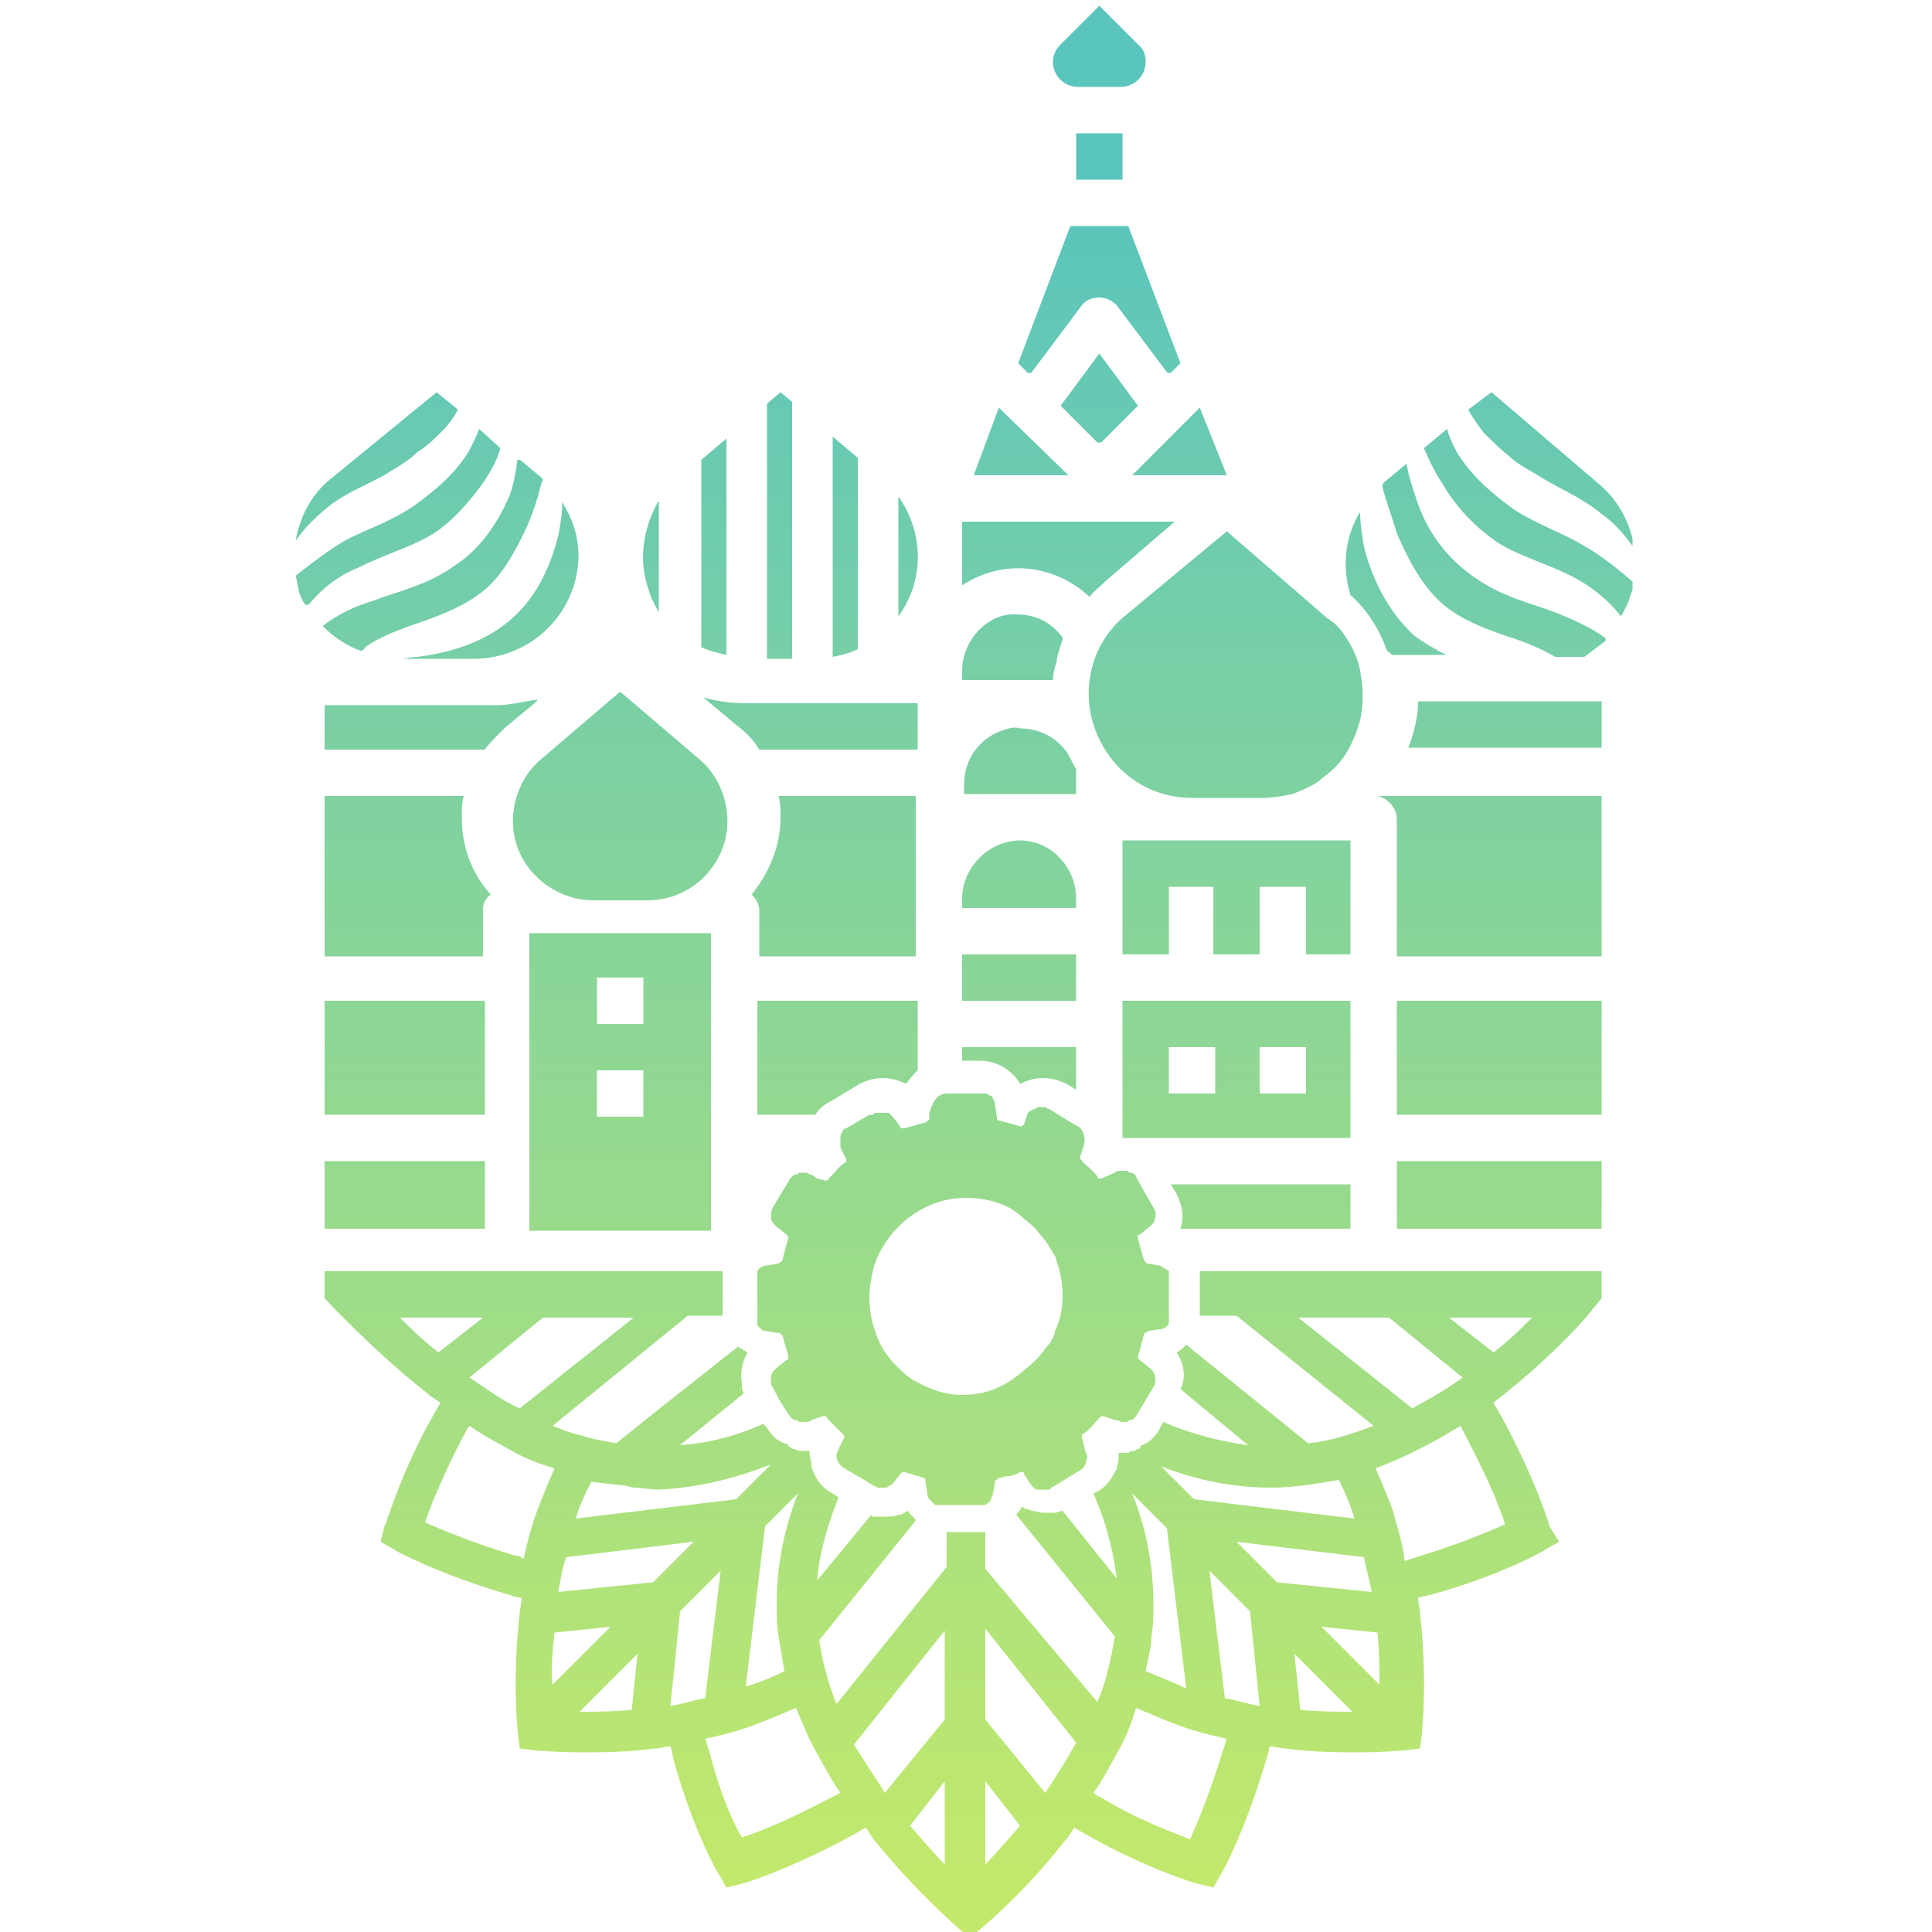 <?xml version="1.0" encoding="UTF-8"?> <!-- Generator: Adobe Illustrator 22.0.0, SVG Export Plug-In . SVG Version: 6.00 Build 0) --> <svg xmlns="http://www.w3.org/2000/svg" xmlns:xlink="http://www.w3.org/1999/xlink" id="Слой_1" x="0px" y="0px" viewBox="0 0 100 100" style="enable-background:new 0 0 100 100;" xml:space="preserve"> <style type="text/css"> .st0{clip-path:url(#SVGID_2_);fill:url(#SVGID_3_);} .st1{clip-path:url(#SVGID_5_);fill:url(#SVGID_6_);} .st2{clip-path:url(#SVGID_8_);fill:url(#SVGID_9_);} .st3{clip-path:url(#SVGID_11_);fill:url(#SVGID_12_);} .st4{clip-path:url(#SVGID_14_);fill:url(#SVGID_15_);} .st5{clip-path:url(#SVGID_17_);fill:url(#SVGID_18_);} .st6{clip-path:url(#SVGID_20_);fill:url(#SVGID_21_);} .st7{clip-path:url(#SVGID_23_);fill:url(#SVGID_24_);} .st8{clip-path:url(#SVGID_26_);fill:url(#SVGID_27_);} .st9{clip-path:url(#SVGID_29_);fill:url(#SVGID_30_);} .st10{clip-path:url(#SVGID_32_);fill:url(#SVGID_33_);} .st11{clip-path:url(#SVGID_35_);fill:url(#SVGID_36_);} .st12{clip-path:url(#SVGID_38_);fill:url(#SVGID_39_);} .st13{clip-path:url(#SVGID_41_);fill:url(#SVGID_42_);} .st14{clip-path:url(#SVGID_44_);fill:url(#SVGID_45_);} .st15{clip-path:url(#SVGID_47_);fill:url(#SVGID_48_);} .st16{clip-path:url(#SVGID_50_);fill:url(#SVGID_51_);} .st17{clip-path:url(#SVGID_53_);fill:url(#SVGID_54_);} .st18{clip-path:url(#SVGID_56_);fill:url(#SVGID_57_);} .st19{clip-path:url(#SVGID_59_);fill:url(#SVGID_60_);} .st20{clip-path:url(#SVGID_62_);fill:url(#SVGID_63_);} .st21{clip-path:url(#SVGID_65_);fill:url(#SVGID_66_);} .st22{clip-path:url(#SVGID_68_);fill:url(#SVGID_69_);} .st23{clip-path:url(#SVGID_71_);fill:url(#SVGID_72_);} .st24{clip-path:url(#SVGID_74_);fill:url(#SVGID_75_);} .st25{clip-path:url(#SVGID_77_);fill:url(#SVGID_78_);} .st26{clip-path:url(#SVGID_80_);fill:url(#SVGID_81_);} .st27{clip-path:url(#SVGID_83_);fill:url(#SVGID_84_);} .st28{clip-path:url(#SVGID_86_);fill:url(#SVGID_87_);} .st29{clip-path:url(#SVGID_89_);fill:url(#SVGID_90_);} .st30{clip-path:url(#SVGID_92_);fill:url(#SVGID_93_);} .st31{clip-path:url(#SVGID_95_);fill:url(#SVGID_96_);} .st32{clip-path:url(#SVGID_98_);fill:url(#SVGID_99_);} .st33{clip-path:url(#SVGID_101_);fill:url(#SVGID_102_);} .st34{clip-path:url(#SVGID_104_);fill:url(#SVGID_105_);} .st35{clip-path:url(#SVGID_107_);fill:url(#SVGID_108_);} .st36{clip-path:url(#SVGID_110_);fill:url(#SVGID_111_);} .st37{clip-path:url(#SVGID_113_);fill:url(#SVGID_114_);} .st38{clip-path:url(#SVGID_116_);fill:url(#SVGID_117_);} .st39{clip-path:url(#SVGID_119_);fill:url(#SVGID_120_);} .st40{clip-path:url(#SVGID_122_);fill:url(#SVGID_123_);} .st41{clip-path:url(#SVGID_125_);fill:url(#SVGID_126_);} .st42{clip-path:url(#SVGID_128_);fill:url(#SVGID_129_);} .st43{clip-path:url(#SVGID_131_);fill:url(#SVGID_132_);} </style> <g> <g> <defs> <rect id="SVGID_1_" x="16.8" y="51.8" width="8.3" height="5.9"></rect> </defs> <clipPath id="SVGID_2_"> <use xlink:href="#SVGID_1_" style="overflow:visible;"></use> </clipPath> <linearGradient id="SVGID_3_" gradientUnits="userSpaceOnUse" x1="-592.682" y1="396.693" x2="-590.336" y2="396.693" gradientTransform="matrix(0 -37.278 -37.278 0 14808.841 -21996.324)"> <stop offset="0" style="stop-color:#C2E96B"></stop> <stop offset="1.248260e-07" style="stop-color:#C2E96B"></stop> <stop offset="1" style="stop-color:#5AC5BD"></stop> </linearGradient> <rect x="16.8" y="51.8" class="st0" width="8.3" height="5.9"></rect> </g> <g> <defs> <path id="SVGID_4_" d="M16.8,41.2v6.3v2H25v-2v-0.4c0-0.3,0.1-0.6,0.4-0.8c-1-1.1-1.5-2.5-1.5-4c0-0.4,0-0.7,0.1-1.1H16.8z"></path> </defs> <clipPath id="SVGID_5_"> <use xlink:href="#SVGID_4_" style="overflow:visible;"></use> </clipPath> <linearGradient id="SVGID_6_" gradientUnits="userSpaceOnUse" x1="-592.682" y1="396.69" x2="-590.336" y2="396.69" gradientTransform="matrix(0 -37.278 -37.278 0 14808.918 -21996.324)"> <stop offset="0" style="stop-color:#C2E96B"></stop> <stop offset="1.248260e-07" style="stop-color:#C2E96B"></stop> <stop offset="1" style="stop-color:#5AC5BD"></stop> </linearGradient> <rect x="16.8" y="41.2" class="st1" width="8.6" height="8.3"></rect> </g> <g> <defs> <path id="SVGID_7_" d="M25.7,36.5h-8.9v2.4h8.2c0.3-0.4,0.7-0.8,1.1-1.2l1.8-1.5C27.1,36.3,26.4,36.5,25.7,36.5"></path> </defs> <clipPath id="SVGID_8_"> <use xlink:href="#SVGID_7_" style="overflow:visible;"></use> </clipPath> <linearGradient id="SVGID_9_" gradientUnits="userSpaceOnUse" x1="-592.682" y1="396.671" x2="-590.336" y2="396.671" gradientTransform="matrix(0 -37.278 -37.278 0 14809.435 -21996.324)"> <stop offset="0" style="stop-color:#C2E96B"></stop> <stop offset="1.248260e-07" style="stop-color:#C2E96B"></stop> <stop offset="1" style="stop-color:#5AC5BD"></stop> </linearGradient> <rect x="16.8" y="36.1" class="st2" width="11" height="2.7"></rect> </g> <g> <defs> <rect id="SVGID_10_" x="16.8" y="60.1" width="8.3" height="3.5"></rect> </defs> <clipPath id="SVGID_11_"> <use xlink:href="#SVGID_10_" style="overflow:visible;"></use> </clipPath> <linearGradient id="SVGID_12_" gradientUnits="userSpaceOnUse" x1="-592.682" y1="396.693" x2="-590.336" y2="396.693" gradientTransform="matrix(0 -37.278 -37.278 0 14808.841 -21996.324)"> <stop offset="0" style="stop-color:#C2E96B"></stop> <stop offset="1.248260e-07" style="stop-color:#C2E96B"></stop> <stop offset="1" style="stop-color:#5AC5BD"></stop> </linearGradient> <rect x="16.8" y="60.1" class="st3" width="8.3" height="3.5"></rect> </g> <g> <defs> <path id="SVGID_13_" d="M39.2,51.8v5.9h3c0.2-0.3,0.4-0.5,0.8-0.7l1.5-0.9c0.4-0.2,0.8-0.3,1.2-0.3c0.4,0,0.8,0.1,1.2,0.3 c0.2-0.3,0.4-0.5,0.6-0.7v-3.6H39.2z"></path> </defs> <clipPath id="SVGID_14_"> <use xlink:href="#SVGID_13_" style="overflow:visible;"></use> </clipPath> <linearGradient id="SVGID_15_" gradientUnits="userSpaceOnUse" x1="-592.682" y1="396.347" x2="-590.336" y2="396.347" gradientTransform="matrix(0 -37.278 -37.278 0 14818.405 -21996.324)"> <stop offset="0" style="stop-color:#C2E96B"></stop> <stop offset="1.248260e-07" style="stop-color:#C2E96B"></stop> <stop offset="1" style="stop-color:#5AC5BD"></stop> </linearGradient> <rect x="39.2" y="51.8" class="st4" width="8.3" height="5.9"></rect> </g> <g> <defs> <path id="SVGID_16_" d="M30.9,55.4h2.4v2.4h-2.4V55.4z M30.9,50.6h2.4V53h-2.4V50.6z M29.9,48.3h-2.5v15.4h9.4V48.3H29.9z"></path> </defs> <clipPath id="SVGID_17_"> <use xlink:href="#SVGID_16_" style="overflow:visible;"></use> </clipPath> <linearGradient id="SVGID_18_" gradientUnits="userSpaceOnUse" x1="-592.682" y1="396.52" x2="-590.336" y2="396.52" gradientTransform="matrix(0 -37.278 -37.278 0 14813.623 -21996.324)"> <stop offset="0" style="stop-color:#C2E96B"></stop> <stop offset="1.248260e-07" style="stop-color:#C2E96B"></stop> <stop offset="1" style="stop-color:#5AC5BD"></stop> </linearGradient> <rect x="27.4" y="48.3" class="st5" width="9.4" height="15.4"></rect> </g> <g> <defs> <path id="SVGID_19_" d="M40.3,41.2c0.1,0.4,0.1,0.7,0.1,1.1c0,1.5-0.6,2.9-1.5,4c0.2,0.2,0.4,0.5,0.4,0.8v0.4v2h8.3v-2v-6.3H40.3 z"></path> </defs> <clipPath id="SVGID_20_"> <use xlink:href="#SVGID_19_" style="overflow:visible;"></use> </clipPath> <linearGradient id="SVGID_21_" gradientUnits="userSpaceOnUse" x1="-592.682" y1="396.35" x2="-590.336" y2="396.35" gradientTransform="matrix(0 -37.278 -37.278 0 14818.328 -21996.324)"> <stop offset="0" style="stop-color:#C2E96B"></stop> <stop offset="1.248260e-07" style="stop-color:#C2E96B"></stop> <stop offset="1" style="stop-color:#5AC5BD"></stop> </linearGradient> <rect x="38.8" y="41.2" class="st6" width="8.6" height="8.3"></rect> </g> <g> <defs> <polygon id="SVGID_22_" points="55.9,6.9 55.7,6.9 55.7,9.3 58.1,9.3 58.1,6.9 "></polygon> </defs> <clipPath id="SVGID_23_"> <use xlink:href="#SVGID_22_" style="overflow:visible;"></use> </clipPath> <linearGradient id="SVGID_24_" gradientUnits="userSpaceOnUse" x1="-592.682" y1="396.138" x2="-590.336" y2="396.138" gradientTransform="matrix(0 -37.278 -37.278 0 14824.194 -21996.324)"> <stop offset="0" style="stop-color:#C2E96B"></stop> <stop offset="1.248260e-07" style="stop-color:#C2E96B"></stop> <stop offset="1" style="stop-color:#5AC5BD"></stop> </linearGradient> <rect x="55.7" y="6.9" class="st7" width="2.4" height="2.4"></rect> </g> <g> <defs> <path id="SVGID_25_" d="M54.9,2.3c-0.4,0.4-0.5,0.9-0.3,1.4c0.2,0.5,0.7,0.8,1.2,0.8H58c0.5,0,1-0.3,1.2-0.8 c0.2-0.5,0.1-1.1-0.3-1.4l-2-2L54.9,2.3z"></path> </defs> <clipPath id="SVGID_26_"> <use xlink:href="#SVGID_25_" style="overflow:visible;"></use> </clipPath> <linearGradient id="SVGID_27_" gradientUnits="userSpaceOnUse" x1="-592.682" y1="396.138" x2="-590.336" y2="396.138" gradientTransform="matrix(0 -37.278 -37.278 0 14824.194 -21996.324)"> <stop offset="0" style="stop-color:#C2E96B"></stop> <stop offset="1.248260e-07" style="stop-color:#C2E96B"></stop> <stop offset="1" style="stop-color:#5AC5BD"></stop> </linearGradient> <rect x="54.5" y="0.3" class="st8" width="4.9" height="4.2"></rect> </g> <g> <defs> <path id="SVGID_28_" d="M55.4,11.7l-2.7,7.1l0.6,0.6l2.7-3.6c0.2-0.3,0.6-0.4,0.9-0.4c0.4,0,0.7,0.2,0.9,0.4l2.7,3.6l0.6-0.6 l-2.7-7.1H55.4z"></path> </defs> <clipPath id="SVGID_29_"> <use xlink:href="#SVGID_28_" style="overflow:visible;"></use> </clipPath> <linearGradient id="SVGID_30_" gradientUnits="userSpaceOnUse" x1="-592.682" y1="396.138" x2="-590.336" y2="396.138" gradientTransform="matrix(0 -37.278 -37.278 0 14824.192 -21996.324)"> <stop offset="0" style="stop-color:#C2E96B"></stop> <stop offset="1.248260e-07" style="stop-color:#C2E96B"></stop> <stop offset="1" style="stop-color:#5AC5BD"></stop> </linearGradient> <rect x="52.7" y="11.7" class="st9" width="8.5" height="7.6"></rect> </g> <g> <defs> <polygon id="SVGID_31_" points="54.9,21 56.9,23 58.9,21 56.9,18.3 "></polygon> </defs> <clipPath id="SVGID_32_"> <use xlink:href="#SVGID_31_" style="overflow:visible;"></use> </clipPath> <linearGradient id="SVGID_33_" gradientUnits="userSpaceOnUse" x1="-592.682" y1="396.138" x2="-590.336" y2="396.138" gradientTransform="matrix(0 -37.278 -37.278 0 14824.194 -21996.324)"> <stop offset="0" style="stop-color:#C2E96B"></stop> <stop offset="1.248260e-07" style="stop-color:#C2E96B"></stop> <stop offset="1" style="stop-color:#5AC5BD"></stop> </linearGradient> <rect x="54.9" y="18.3" class="st10" width="4" height="4.6"></rect> </g> <g> <defs> <polygon id="SVGID_34_" points="58.6,24.6 63.5,24.6 62.1,21.1 "></polygon> </defs> <clipPath id="SVGID_35_"> <use xlink:href="#SVGID_34_" style="overflow:visible;"></use> </clipPath> <linearGradient id="SVGID_36_" gradientUnits="userSpaceOnUse" x1="-592.682" y1="396.075" x2="-590.336" y2="396.075" gradientTransform="matrix(0 -37.278 -37.278 0 14825.945 -21996.324)"> <stop offset="0" style="stop-color:#C2E96B"></stop> <stop offset="1.248260e-07" style="stop-color:#C2E96B"></stop> <stop offset="1" style="stop-color:#5AC5BD"></stop> </linearGradient> <rect x="58.6" y="21.1" class="st11" width="4.9" height="3.5"></rect> </g> <g> <defs> <polygon id="SVGID_37_" points="50.4,24.6 55.3,24.6 51.7,21.1 "></polygon> </defs> <clipPath id="SVGID_38_"> <use xlink:href="#SVGID_37_" style="overflow:visible;"></use> </clipPath> <linearGradient id="SVGID_39_" gradientUnits="userSpaceOnUse" x1="-592.682" y1="396.202" x2="-590.336" y2="396.202" gradientTransform="matrix(0 -37.278 -37.278 0 14822.442 -21996.324)"> <stop offset="0" style="stop-color:#C2E96B"></stop> <stop offset="1.248260e-07" style="stop-color:#C2E96B"></stop> <stop offset="1" style="stop-color:#5AC5BD"></stop> </linearGradient> <rect x="50.4" y="21.1" class="st12" width="4.9" height="3.5"></rect> </g> <g> <defs> <path id="SVGID_40_" d="M49.8,34.7v0.6h4.7c0,0,0-0.1,0-0.1c0-0.3,0.1-0.7,0.2-1c0,0,0-0.1,0-0.1c0.1-0.4,0.2-0.7,0.3-1 c0,0,0-0.1,0-0.1c-0.6-0.8-1.4-1.2-2.4-1.2C51.2,31.7,49.8,33.1,49.8,34.7"></path> </defs> <clipPath id="SVGID_41_"> <use xlink:href="#SVGID_40_" style="overflow:visible;"></use> </clipPath> <linearGradient id="SVGID_42_" gradientUnits="userSpaceOnUse" x1="-592.682" y1="396.206" x2="-590.336" y2="396.206" gradientTransform="matrix(0 -37.278 -37.278 0 14822.308 -21996.324)"> <stop offset="0" style="stop-color:#C2E96B"></stop> <stop offset="1.248260e-07" style="stop-color:#C2E96B"></stop> <stop offset="1" style="stop-color:#5AC5BD"></stop> </linearGradient> <rect x="49.8" y="31.7" class="st13" width="5.3" height="3.5"></rect> </g> <g> <defs> <path id="SVGID_43_" d="M60.5,54.2h2.4v2.4h-2.4V54.2z M65.2,54.2h2.4v2.4h-2.4V54.2z M58.1,58.9h11.8v-7.1H58.1V58.9z"></path> </defs> <clipPath id="SVGID_44_"> <use xlink:href="#SVGID_43_" style="overflow:visible;"></use> </clipPath> <linearGradient id="SVGID_45_" gradientUnits="userSpaceOnUse" x1="-592.682" y1="396.029" x2="-590.336" y2="396.029" gradientTransform="matrix(0 -37.278 -37.278 0 14827.214 -21996.324)"> <stop offset="0" style="stop-color:#C2E96B"></stop> <stop offset="1.248260e-07" style="stop-color:#C2E96B"></stop> <stop offset="1" style="stop-color:#5AC5BD"></stop> </linearGradient> <rect x="58.1" y="51.8" class="st14" width="11.8" height="7.1"></rect> </g> <g> <defs> <path id="SVGID_46_" d="M60.6,61.3l0.3,0.5c0.3,0.6,0.4,1.2,0.2,1.8h8.8v-2.4H60.6z"></path> </defs> <clipPath id="SVGID_47_"> <use xlink:href="#SVGID_46_" style="overflow:visible;"></use> </clipPath> <linearGradient id="SVGID_48_" gradientUnits="userSpaceOnUse" x1="-592.682" y1="396.01" x2="-590.336" y2="396.01" gradientTransform="matrix(0 -37.278 -37.278 0 14827.746 -21996.324)"> <stop offset="0" style="stop-color:#C2E96B"></stop> <stop offset="1.248260e-07" style="stop-color:#C2E96B"></stop> <stop offset="1" style="stop-color:#5AC5BD"></stop> </linearGradient> <rect x="60.6" y="61.3" class="st15" width="9.3" height="2.4"></rect> </g> <g> <defs> <polygon id="SVGID_49_" points="62.2,43.5 58.1,43.5 58.1,47.5 58.1,49.4 60.5,49.4 60.5,47.5 60.5,45.9 62.8,45.9 62.8,47.5 62.8,49.4 65.2,49.4 65.2,47.5 65.2,45.9 67.6,45.9 67.6,47.5 67.6,49.4 69.9,49.4 69.9,47.5 69.9,43.5 "></polygon> </defs> <clipPath id="SVGID_50_"> <use xlink:href="#SVGID_49_" style="overflow:visible;"></use> </clipPath> <linearGradient id="SVGID_51_" gradientUnits="userSpaceOnUse" x1="-592.682" y1="396.029" x2="-590.336" y2="396.029" gradientTransform="matrix(0 -37.278 -37.278 0 14827.214 -21996.324)"> <stop offset="0" style="stop-color:#C2E96B"></stop> <stop offset="1.248260e-07" style="stop-color:#C2E96B"></stop> <stop offset="1" style="stop-color:#5AC5BD"></stop> </linearGradient> <rect x="58.1" y="43.5" class="st16" width="11.8" height="5.9"></rect> </g> <g> <defs> <path id="SVGID_52_" d="M72.9,38.7h10v-2.4h-7.1H74c-0.2,0-0.4,0-0.6,0C73.4,37.1,73.2,37.9,72.9,38.7"></path> </defs> <clipPath id="SVGID_53_"> <use xlink:href="#SVGID_52_" style="overflow:visible;"></use> </clipPath> <linearGradient id="SVGID_54_" gradientUnits="userSpaceOnUse" x1="-592.682" y1="395.816" x2="-590.336" y2="395.816" gradientTransform="matrix(0 -37.278 -37.278 0 14833.131 -21996.324)"> <stop offset="0" style="stop-color:#C2E96B"></stop> <stop offset="1.248260e-07" style="stop-color:#C2E96B"></stop> <stop offset="1" style="stop-color:#5AC5BD"></stop> </linearGradient> <rect x="72.9" y="36.3" class="st17" width="10" height="2.4"></rect> </g> <g> <defs> <path id="SVGID_55_" d="M71.3,41.2L71.3,41.2c0.5,0.1,1,0.6,1,1.2v5.1v2h10.6v-2v-6.3H71.3z"></path> </defs> <clipPath id="SVGID_56_"> <use xlink:href="#SVGID_55_" style="overflow:visible;"></use> </clipPath> <linearGradient id="SVGID_57_" gradientUnits="userSpaceOnUse" x1="-592.682" y1="395.828" x2="-590.336" y2="395.828" gradientTransform="matrix(0 -37.278 -37.278 0 14832.792 -21996.324)"> <stop offset="0" style="stop-color:#C2E96B"></stop> <stop offset="1.248260e-07" style="stop-color:#C2E96B"></stop> <stop offset="1" style="stop-color:#5AC5BD"></stop> </linearGradient> <rect x="71.3" y="41.2" class="st18" width="11.6" height="8.3"></rect> </g> <g> <defs> <rect id="SVGID_58_" x="72.3" y="60.1" width="10.6" height="3.5"></rect> </defs> <clipPath id="SVGID_59_"> <use xlink:href="#SVGID_58_" style="overflow:visible;"></use> </clipPath> <linearGradient id="SVGID_60_" gradientUnits="userSpaceOnUse" x1="-592.682" y1="395.82" x2="-590.336" y2="395.82" gradientTransform="matrix(0 -37.278 -37.278 0 14833.003 -21996.324)"> <stop offset="0" style="stop-color:#C2E96B"></stop> <stop offset="1.248260e-07" style="stop-color:#C2E96B"></stop> <stop offset="1" style="stop-color:#5AC5BD"></stop> </linearGradient> <rect x="72.3" y="60.1" class="st19" width="10.6" height="3.5"></rect> </g> <g> <defs> <path id="SVGID_61_" d="M38.2,37.6c0.4,0.3,0.8,0.7,1.1,1.2h8.2v-2.4h-8.3h-0.6c-0.7,0-1.5-0.1-2.2-0.3L38.2,37.6z"></path> </defs> <clipPath id="SVGID_62_"> <use xlink:href="#SVGID_61_" style="overflow:visible;"></use> </clipPath> <linearGradient id="SVGID_63_" gradientUnits="userSpaceOnUse" x1="-592.682" y1="396.369" x2="-590.336" y2="396.369" gradientTransform="matrix(0 -37.278 -37.278 0 14817.81 -21996.324)"> <stop offset="0" style="stop-color:#C2E96B"></stop> <stop offset="1.248260e-07" style="stop-color:#C2E96B"></stop> <stop offset="1" style="stop-color:#5AC5BD"></stop> </linearGradient> <rect x="36.4" y="36.1" class="st20" width="11.1" height="2.7"></rect> </g> <g> <defs> <rect id="SVGID_64_" x="72.3" y="51.8" width="10.6" height="5.9"></rect> </defs> <clipPath id="SVGID_65_"> <use xlink:href="#SVGID_64_" style="overflow:visible;"></use> </clipPath> <linearGradient id="SVGID_66_" gradientUnits="userSpaceOnUse" x1="-592.682" y1="395.82" x2="-590.336" y2="395.82" gradientTransform="matrix(0 -37.278 -37.278 0 14833.003 -21996.324)"> <stop offset="0" style="stop-color:#C2E96B"></stop> <stop offset="1.248260e-07" style="stop-color:#C2E96B"></stop> <stop offset="1" style="stop-color:#5AC5BD"></stop> </linearGradient> <rect x="72.3" y="51.8" class="st21" width="10.6" height="5.9"></rect> </g> <g> <defs> <path id="SVGID_67_" d="M49.8,54.2v0.7h0.9c0.9,0,1.7,0.5,2.1,1.2c0.4-0.2,0.8-0.3,1.2-0.3c0.4,0,0.8,0.1,1.2,0.3l0.5,0.3v-2.2 H49.8z"></path> </defs> <clipPath id="SVGID_68_"> <use xlink:href="#SVGID_67_" style="overflow:visible;"></use> </clipPath> <linearGradient id="SVGID_69_" gradientUnits="userSpaceOnUse" x1="-592.682" y1="396.202" x2="-590.336" y2="396.202" gradientTransform="matrix(0 -37.278 -37.278 0 14822.433 -21996.324)"> <stop offset="0" style="stop-color:#C2E96B"></stop> <stop offset="1.248260e-07" style="stop-color:#C2E96B"></stop> <stop offset="1" style="stop-color:#5AC5BD"></stop> </linearGradient> <rect x="49.8" y="54.2" class="st22" width="5.9" height="2.2"></rect> </g> <g> <defs> <path id="SVGID_70_" d="M49.8,46.5v0.6h5.9v-0.6c0-1.6-1.3-3-2.9-3C51.2,43.5,49.8,44.9,49.8,46.5"></path> </defs> <clipPath id="SVGID_71_"> <use xlink:href="#SVGID_70_" style="overflow:visible;"></use> </clipPath> <linearGradient id="SVGID_72_" gradientUnits="userSpaceOnUse" x1="-592.682" y1="396.202" x2="-590.336" y2="396.202" gradientTransform="matrix(0 -37.278 -37.278 0 14822.433 -21996.324)"> <stop offset="0" style="stop-color:#C2E96B"></stop> <stop offset="1.248260e-07" style="stop-color:#C2E96B"></stop> <stop offset="1" style="stop-color:#5AC5BD"></stop> </linearGradient> <rect x="49.8" y="43.5" class="st23" width="5.9" height="3.5"></rect> </g> <g> <defs> <rect id="SVGID_73_" x="49.8" y="49.4" width="5.9" height="2.4"></rect> </defs> <clipPath id="SVGID_74_"> <use xlink:href="#SVGID_73_" style="overflow:visible;"></use> </clipPath> <linearGradient id="SVGID_75_" gradientUnits="userSpaceOnUse" x1="-592.682" y1="396.202" x2="-590.336" y2="396.202" gradientTransform="matrix(0 -37.278 -37.278 0 14822.433 -21996.324)"> <stop offset="0" style="stop-color:#C2E96B"></stop> <stop offset="1.248260e-07" style="stop-color:#C2E96B"></stop> <stop offset="1" style="stop-color:#5AC5BD"></stop> </linearGradient> <rect x="49.8" y="49.4" class="st24" width="5.9" height="2.4"></rect> </g> <g> <defs> <path id="SVGID_76_" d="M49.8,27v3.3c2.1-1.4,4.8-1.1,6.6,0.6c0.2-0.3,0.5-0.5,0.8-0.8l3.6-3.1H49.8z"></path> </defs> <clipPath id="SVGID_77_"> <use xlink:href="#SVGID_76_" style="overflow:visible;"></use> </clipPath> <linearGradient id="SVGID_78_" gradientUnits="userSpaceOnUse" x1="-592.682" y1="396.163" x2="-590.336" y2="396.163" gradientTransform="matrix(0 -37.278 -37.278 0 14823.515 -21996.324)"> <stop offset="0" style="stop-color:#C2E96B"></stop> <stop offset="1.248260e-07" style="stop-color:#C2E96B"></stop> <stop offset="1" style="stop-color:#5AC5BD"></stop> </linearGradient> <rect x="49.8" y="27" class="st25" width="11" height="3.9"></rect> </g> <g> <defs> <path id="SVGID_79_" d="M51.9,37.8c-1.2,0.4-2,1.5-2,2.8v0.6h5.9v-0.6c0-0.3,0-0.6-0.1-0.8c-0.2-0.3-0.3-0.6-0.5-0.9 c-0.6-0.8-1.5-1.2-2.4-1.2C52.5,37.6,52.2,37.7,51.9,37.8"></path> </defs> <clipPath id="SVGID_80_"> <use xlink:href="#SVGID_79_" style="overflow:visible;"></use> </clipPath> <linearGradient id="SVGID_81_" gradientUnits="userSpaceOnUse" x1="-592.682" y1="396.202" x2="-590.336" y2="396.202" gradientTransform="matrix(0 -37.278 -37.278 0 14822.433 -21996.324)"> <stop offset="0" style="stop-color:#C2E96B"></stop> <stop offset="1.248260e-07" style="stop-color:#C2E96B"></stop> <stop offset="1" style="stop-color:#5AC5BD"></stop> </linearGradient> <rect x="49.8" y="37.6" class="st26" width="5.9" height="3.5"></rect> </g> <g> <defs> <path id="SVGID_82_" d="M24.3,23.3c-0.7,1.2-1.8,2.1-2.9,2.9c-1.2,0.8-2.4,1.2-3.4,1.7c-0.9,0.5-1.8,1.2-2.7,1.9 c0.1,0.3,0.1,0.6,0.2,0.9c0.1,0.3,0.2,0.5,0.4,0.7c0.7-0.9,1.6-1.6,2.6-2c1.4-0.7,2.8-1.1,3.8-1.7c1-0.6,1.9-1.6,2.7-2.7 c0.4-0.6,0.7-1.1,0.9-1.8c0,0,0,0,0,0l-1.1-1C24.7,22.5,24.5,22.9,24.3,23.3"></path> </defs> <clipPath id="SVGID_83_"> <use xlink:href="#SVGID_82_" style="overflow:visible;"></use> </clipPath> <linearGradient id="SVGID_84_" gradientUnits="userSpaceOnUse" x1="-592.682" y1="396.697" x2="-590.336" y2="396.697" gradientTransform="matrix(0 -37.278 -37.278 0 14808.728 -21996.324)"> <stop offset="0" style="stop-color:#C2E96B"></stop> <stop offset="1.248260e-07" style="stop-color:#C2E96B"></stop> <stop offset="1" style="stop-color:#5AC5BD"></stop> </linearGradient> <rect x="15.3" y="22.1" class="st27" width="10.6" height="9.2"></rect> </g> <g> <defs> <path id="SVGID_85_" d="M17.1,24.8c-1,0.8-1.6,2-1.8,3.2c0.4-0.6,1-1.2,1.6-1.7c1.1-0.9,2.4-1.3,3.3-1.9c0.5-0.3,1-0.6,1.4-1 c0.5-0.3,0.9-0.7,1.3-1.1c0.3-0.3,0.6-0.7,0.8-1.1l-1.1-0.9L17.1,24.8z"></path> </defs> <clipPath id="SVGID_86_"> <use xlink:href="#SVGID_85_" style="overflow:visible;"></use> </clipPath> <linearGradient id="SVGID_87_" gradientUnits="userSpaceOnUse" x1="-592.682" y1="396.714" x2="-590.336" y2="396.714" gradientTransform="matrix(0 -37.278 -37.278 0 14808.241 -21996.324)"> <stop offset="0" style="stop-color:#C2E96B"></stop> <stop offset="1.248260e-07" style="stop-color:#C2E96B"></stop> <stop offset="1" style="stop-color:#5AC5BD"></stop> </linearGradient> <rect x="15.3" y="20.3" class="st28" width="8.4" height="7.7"></rect> </g> <g> <defs> <path id="SVGID_88_" d="M26.4,25.6c-0.6,1.4-1.5,2.8-2.9,3.7c-1.4,1-2.9,1.3-4.2,1.8c-1,0.3-1.8,0.7-2.6,1.3c0.6,0.6,1.2,1,2,1.3 c0.1-0.1,0.2-0.1,0.2-0.2c0.7-0.5,1.5-0.8,2.3-1.1c1.5-0.5,2.8-1,3.8-1.8c1-0.8,1.7-2.1,2.3-3.4c0.3-0.7,0.5-1.3,0.7-2.1 c0-0.1,0.1-0.2,0.1-0.3c0,0-0.1-0.1-0.1-0.1l-1.2-1C26.7,24.4,26.6,25,26.4,25.6"></path> </defs> <clipPath id="SVGID_89_"> <use xlink:href="#SVGID_88_" style="overflow:visible;"></use> </clipPath> <linearGradient id="SVGID_90_" gradientUnits="userSpaceOnUse" x1="-592.682" y1="396.67" x2="-590.336" y2="396.67" gradientTransform="matrix(0 -37.278 -37.278 0 14809.478 -21996.324)"> <stop offset="0" style="stop-color:#C2E96B"></stop> <stop offset="1.248260e-07" style="stop-color:#C2E96B"></stop> <stop offset="1" style="stop-color:#5AC5BD"></stop> </linearGradient> <rect x="16.7" y="23.8" class="st29" width="11.4" height="9.9"></rect> </g> <g> <defs> <path id="SVGID_91_" d="M28.9,27.7c-0.4,1.6-1.1,3.2-2.5,4.4c-1.4,1.2-3.2,1.7-4.8,1.9c-0.3,0-0.6,0.1-0.8,0.1h3.7 c2.3,0,4.3-1.4,5.1-3.5c0.6-1.6,0.4-3.2-0.5-4.6C29.1,26.6,29,27.2,28.9,27.7"></path> </defs> <clipPath id="SVGID_92_"> <use xlink:href="#SVGID_91_" style="overflow:visible;"></use> </clipPath> <linearGradient id="SVGID_93_" gradientUnits="userSpaceOnUse" x1="-592.682" y1="396.621" x2="-590.336" y2="396.621" gradientTransform="matrix(0 -37.278 -37.278 0 14810.733 -21996.324)"> <stop offset="0" style="stop-color:#C2E96B"></stop> <stop offset="1.248260e-07" style="stop-color:#C2E96B"></stop> <stop offset="1" style="stop-color:#5AC5BD"></stop> </linearGradient> <rect x="20.8" y="26" class="st30" width="9.4" height="8.1"></rect> </g> <g> <defs> <path id="SVGID_94_" d="M43.1,34c0.5-0.1,0.9-0.2,1.3-0.4v-9.9l-1.3-1.1V34z"></path> </defs> <clipPath id="SVGID_95_"> <use xlink:href="#SVGID_94_" style="overflow:visible;"></use> </clipPath> <linearGradient id="SVGID_96_" gradientUnits="userSpaceOnUse" x1="-592.682" y1="396.342" x2="-590.336" y2="396.342" gradientTransform="matrix(0 -37.278 -37.278 0 14818.564 -21996.324)"> <stop offset="0" style="stop-color:#C2E96B"></stop> <stop offset="1.248260e-07" style="stop-color:#C2E96B"></stop> <stop offset="1" style="stop-color:#5AC5BD"></stop> </linearGradient> <rect x="43.1" y="22.6" class="st31" width="1.3" height="11.4"></rect> </g> <g> <defs> <path id="SVGID_97_" d="M36.3,23.8v9.7c0.4,0.2,0.9,0.3,1.3,0.4V22.7L36.3,23.8z"></path> </defs> <clipPath id="SVGID_98_"> <use xlink:href="#SVGID_97_" style="overflow:visible;"></use> </clipPath> <linearGradient id="SVGID_99_" gradientUnits="userSpaceOnUse" x1="-592.682" y1="396.446" x2="-590.336" y2="396.446" gradientTransform="matrix(0 -37.278 -37.278 0 14815.667 -21996.324)"> <stop offset="0" style="stop-color:#C2E96B"></stop> <stop offset="1.248260e-07" style="stop-color:#C2E96B"></stop> <stop offset="1" style="stop-color:#5AC5BD"></stop> </linearGradient> <rect x="36.3" y="22.7" class="st32" width="1.3" height="11.3"></rect> </g> <g> <defs> <polygon id="SVGID_100_" points="39.7,20.9 39.7,34.1 41,34.1 41,20.8 40.4,20.3 "></polygon> </defs> <clipPath id="SVGID_101_"> <use xlink:href="#SVGID_100_" style="overflow:visible;"></use> </clipPath> <linearGradient id="SVGID_102_" gradientUnits="userSpaceOnUse" x1="-592.682" y1="396.394" x2="-590.336" y2="396.394" gradientTransform="matrix(0 -37.278 -37.278 0 14817.115 -21996.324)"> <stop offset="0" style="stop-color:#C2E96B"></stop> <stop offset="1.248260e-07" style="stop-color:#C2E96B"></stop> <stop offset="1" style="stop-color:#5AC5BD"></stop> </linearGradient> <rect x="39.7" y="20.3" class="st33" width="1.3" height="13.8"></rect> </g> <g> <defs> <path id="SVGID_103_" d="M46.5,31.9c0.3-0.4,0.5-0.8,0.7-1.3c0.6-1.7,0.3-3.5-0.7-4.9V31.9z"></path> </defs> <clipPath id="SVGID_104_"> <use xlink:href="#SVGID_103_" style="overflow:visible;"></use> </clipPath> <linearGradient id="SVGID_105_" gradientUnits="userSpaceOnUse" x1="-592.682" y1="396.288" x2="-590.336" y2="396.288" gradientTransform="matrix(0 -37.278 -37.278 0 14819.948 -21996.324)"> <stop offset="0" style="stop-color:#C2E96B"></stop> <stop offset="1.248260e-07" style="stop-color:#C2E96B"></stop> <stop offset="1" style="stop-color:#5AC5BD"></stop> </linearGradient> <rect x="46.5" y="25.7" class="st34" width="1.3" height="6.2"></rect> </g> <g> <defs> <path id="SVGID_106_" d="M33.6,30.6c0.1,0.4,0.3,0.7,0.5,1.1v-5.8C33.3,27.3,33,29,33.6,30.6"></path> </defs> <clipPath id="SVGID_107_"> <use xlink:href="#SVGID_106_" style="overflow:visible;"></use> </clipPath> <linearGradient id="SVGID_108_" gradientUnits="userSpaceOnUse" x1="-592.682" y1="396.499" x2="-590.336" y2="396.499" gradientTransform="matrix(0 -37.278 -37.278 0 14814.312 -21996.324)"> <stop offset="0" style="stop-color:#C2E96B"></stop> <stop offset="1.248260e-07" style="stop-color:#C2E96B"></stop> <stop offset="1" style="stop-color:#5AC5BD"></stop> </linearGradient> <rect x="33" y="25.9" class="st35" width="1.1" height="5.8"></rect> </g> <g> <defs> <path id="SVGID_109_" d="M73.7,23.2C73.7,23.2,73.7,23.2,73.7,23.2c0.3,0.7,0.6,1.3,1,1.9c0.7,1.2,1.7,2.2,2.7,2.9 c1,0.7,2.5,1.1,3.9,1.8c1,0.5,1.9,1.2,2.6,2.1c0.1-0.2,0.3-0.5,0.4-0.8c0.1-0.3,0.2-0.6,0.3-0.9c-0.9-0.8-1.8-1.5-2.7-2 c-1-0.6-2.2-1-3.5-1.8c-1.1-0.8-2.2-1.7-3-3c-0.2-0.4-0.4-0.8-0.5-1.2L73.7,23.2z"></path> </defs> <clipPath id="SVGID_110_"> <use xlink:href="#SVGID_109_" style="overflow:visible;"></use> </clipPath> <linearGradient id="SVGID_111_" gradientUnits="userSpaceOnUse" x1="-592.682" y1="395.797" x2="-590.336" y2="395.797" gradientTransform="matrix(0 -37.278 -37.278 0 14833.651 -21996.324)"> <stop offset="0" style="stop-color:#C2E96B"></stop> <stop offset="1.248260e-07" style="stop-color:#C2E96B"></stop> <stop offset="1" style="stop-color:#5AC5BD"></stop> </linearGradient> <rect x="73.7" y="22.2" class="st36" width="10.8" height="9.8"></rect> </g> <g> <defs> <path id="SVGID_112_" d="M76,21.2c0.2,0.4,0.5,0.8,0.8,1.2c0.4,0.4,0.8,0.8,1.3,1.2c0.4,0.4,1,0.7,1.5,1c0.9,0.6,2.2,1.1,3.3,2 c0.7,0.5,1.2,1.1,1.7,1.8c-0.2-1.3-0.8-2.5-1.9-3.4l-5.5-4.7L76,21.2z"></path> </defs> <clipPath id="SVGID_113_"> <use xlink:href="#SVGID_112_" style="overflow:visible;"></use> </clipPath> <linearGradient id="SVGID_114_" gradientUnits="userSpaceOnUse" x1="-592.682" y1="395.779" x2="-590.336" y2="395.779" gradientTransform="matrix(0 -37.278 -37.278 0 14834.147 -21996.324)"> <stop offset="0" style="stop-color:#C2E96B"></stop> <stop offset="1.248260e-07" style="stop-color:#C2E96B"></stop> <stop offset="1" style="stop-color:#5AC5BD"></stop> </linearGradient> <rect x="76" y="20.3" class="st37" width="8.5" height="8.1"></rect> </g> <g> <defs> <path id="SVGID_115_" d="M71.6,25C71.6,25,71.5,25.1,71.6,25c-0.1,0.2,0,0.3,0,0.4c0.2,0.7,0.5,1.5,0.7,2.2 c0.6,1.4,1.3,2.7,2.3,3.6c1,0.9,2.4,1.4,3.9,1.9c0.6,0.2,1.3,0.5,2,0.9H82c0.4-0.3,0.8-0.6,1.2-0.9c-0.8-0.6-1.7-1-2.7-1.4 c-1.3-0.5-2.8-0.8-4.3-1.9c-1.4-1-2.4-2.4-2.9-4c-0.2-0.6-0.4-1.2-0.5-1.8L71.6,25z"></path> </defs> <clipPath id="SVGID_116_"> <use xlink:href="#SVGID_115_" style="overflow:visible;"></use> </clipPath> <linearGradient id="SVGID_117_" gradientUnits="userSpaceOnUse" x1="-592.682" y1="395.825" x2="-590.336" y2="395.825" gradientTransform="matrix(0 -37.278 -37.278 0 14832.885 -21996.324)"> <stop offset="0" style="stop-color:#C2E96B"></stop> <stop offset="1.248260e-07" style="stop-color:#C2E96B"></stop> <stop offset="1" style="stop-color:#5AC5BD"></stop> </linearGradient> <rect x="71.5" y="24" class="st38" width="11.6" height="10"></rect> </g> <g> <defs> <path id="SVGID_118_" d="M69.9,30.8c0.9,0.8,1.5,1.8,1.9,2.9c0.2,0.1,0.3,0.3,0.5,0.4h3c-0.7-0.3-1.4-0.7-2.1-1.2 c-1.4-1.3-2.2-3-2.6-4.6c-0.1-0.6-0.2-1.2-0.2-1.8C69.7,27.6,69.4,29.2,69.9,30.8"></path> </defs> <clipPath id="SVGID_119_"> <use xlink:href="#SVGID_118_" style="overflow:visible;"></use> </clipPath> <linearGradient id="SVGID_120_" gradientUnits="userSpaceOnUse" x1="-592.682" y1="395.902" x2="-590.336" y2="395.902" gradientTransform="matrix(0 -37.278 -37.278 0 14830.827 -21996.324)"> <stop offset="0" style="stop-color:#C2E96B"></stop> <stop offset="1.248260e-07" style="stop-color:#C2E96B"></stop> <stop offset="1" style="stop-color:#5AC5BD"></stop> </linearGradient> <rect x="69.4" y="26.3" class="st39" width="5.9" height="7.6"></rect> </g> <g> <defs> <path id="SVGID_121_" d="M58.2,31.9c-1.7,1.4-2.3,3.8-1.5,5.9c0.8,2.1,2.7,3.5,5,3.5h3.6c0.6,0,1.1-0.1,1.6-0.2 c0.5-0.2,1-0.4,1.4-0.7c0.2-0.2,0.4-0.3,0.6-0.5c0.6-0.5,1-1.2,1.3-2c0.4-1,0.4-2.1,0.2-3.2c-0.1-0.5-0.3-1-0.6-1.5 c-0.3-0.5-0.6-0.9-1.1-1.2l-5.2-4.5L58.2,31.9z"></path> </defs> <clipPath id="SVGID_122_"> <use xlink:href="#SVGID_121_" style="overflow:visible;"></use> </clipPath> <linearGradient id="SVGID_123_" gradientUnits="userSpaceOnUse" x1="-592.682" y1="396.042" x2="-590.336" y2="396.042" gradientTransform="matrix(0 -37.278 -37.278 0 14826.984 -21996.324)"> <stop offset="0" style="stop-color:#C2E96B"></stop> <stop offset="1.248260e-07" style="stop-color:#C2E96B"></stop> <stop offset="1" style="stop-color:#5AC5BD"></stop> </linearGradient> <rect x="55.9" y="27.5" class="st40" width="14.7" height="13.8"></rect> </g> <g> <defs> <path id="SVGID_124_" d="M28,39.3c-1.3,1.1-1.8,3-1.2,4.6c0.6,1.6,2.2,2.7,3.9,2.7h2.8c1.8,0,3.3-1.1,3.9-2.7 c0.6-1.6,0.1-3.5-1.2-4.6l-4.1-3.5L28,39.3z"></path> </defs> <clipPath id="SVGID_125_"> <use xlink:href="#SVGID_124_" style="overflow:visible;"></use> </clipPath> <linearGradient id="SVGID_126_" gradientUnits="userSpaceOnUse" x1="-592.682" y1="396.52" x2="-590.336" y2="396.52" gradientTransform="matrix(0 -37.278 -37.278 0 14813.623 -21996.324)"> <stop offset="0" style="stop-color:#C2E96B"></stop> <stop offset="1.248260e-07" style="stop-color:#C2E96B"></stop> <stop offset="1" style="stop-color:#5AC5BD"></stop> </linearGradient> <rect x="26.2" y="35.7" class="st41" width="11.9" height="10.9"></rect> </g> <g> <defs> <path id="SVGID_127_" d="M49.8,72.2c-0.9,0-1.7-0.3-2.4-0.7c-0.4-0.2-0.7-0.5-1-0.8c-0.5-0.5-0.9-1.1-1.1-1.8 c-0.2-0.5-0.3-1.1-0.3-1.8c0-0.5,0.1-0.9,0.2-1.4c0.2-0.8,0.7-1.6,1.3-2.2c0.9-0.9,2.1-1.5,3.5-1.5h0c0.9,0,1.7,0.2,2.4,0.6 c0.1,0.1,0.3,0.2,0.4,0.3c0.2,0.2,0.5,0.4,0.7,0.6c0,0,0,0,0,0c0.2,0.2,0.4,0.5,0.6,0.7c0.2,0.3,0.3,0.5,0.5,0.8 c0.1,0.2,0.1,0.4,0.2,0.6c0.1,0.4,0.2,0.9,0.2,1.4c0,0.7-0.1,1.3-0.4,1.9c0,0,0,0,0,0.1c-0.1,0.3-0.3,0.6-0.5,0.8 c-0.2,0.3-0.4,0.5-0.6,0.7c-0.2,0.2-0.5,0.4-0.7,0.6c-0.1,0.1-0.3,0.2-0.4,0.3l0,0C51.5,72,50.7,72.2,49.8,72.2 C49.8,72.2,49.8,72.2,49.8,72.2 M49.8,56.6H49c-0.2,0-0.4,0.1-0.5,0.2c-0.1,0.1-0.2,0.3-0.3,0.5l-0.1,0.3l0,0.3 c0,0.1-0.1,0.1-0.2,0.2c-0.4,0.1-0.7,0.2-1.1,0.3c0,0,0,0-0.1,0c0,0,0,0,0,0c-0.1,0-0.1,0-0.1-0.1l-0.4-0.5c0,0,0,0,0,0 c-0.1-0.1-0.1-0.1-0.2-0.2c0,0-0.1,0-0.1,0c-0.1,0-0.1,0-0.2,0c0,0,0,0-0.1,0c0,0-0.1,0-0.1,0c0,0,0,0-0.1,0 c-0.1,0-0.2,0-0.2,0.1L45,57.7l-1.2,0.7c-0.1,0-0.2,0.1-0.2,0.2c-0.1,0.1-0.1,0.2-0.1,0.3c0,0.2,0,0.3,0,0.5l0.2,0.4l0.1,0.2 c0,0,0,0.1,0,0.1c0,0,0,0.1-0.1,0.1c-0.3,0.2-0.5,0.5-0.8,0.8c0,0-0.1,0.1-0.1,0.1c0,0,0,0,0,0c0,0,0,0-0.1,0l-0.4-0.1L42,60.8 c-0.1,0-0.2-0.1-0.3-0.1c-0.1,0-0.2,0-0.2,0c0,0,0,0-0.1,0c-0.1,0-0.1,0.1-0.2,0.1c0,0,0,0-0.1,0c-0.1,0.1-0.1,0.1-0.2,0.2 l-0.9,1.5c-0.1,0.2-0.1,0.4-0.1,0.5c0,0.2,0.1,0.3,0.3,0.5l0.5,0.4c0.1,0.1,0.1,0.1,0.1,0.2c-0.1,0.3-0.2,0.7-0.3,1.1 c0,0.1-0.1,0.1-0.2,0.2l-0.6,0.1c-0.2,0-0.4,0.1-0.5,0.3c-0.1,0.1-0.2,0.3-0.2,0.5V68v0.1c0,0.1,0,0.3,0.1,0.4 c0.1,0.1,0.2,0.2,0.3,0.3c0.1,0.1,0.2,0.1,0.3,0.1l0.6,0.1c0,0,0.1,0,0.1,0c0,0,0,0.1,0.1,0.1c0.1,0.4,0.2,0.7,0.3,1.1 c0,0.1,0,0.2-0.1,0.2l-0.5,0.4c-0.1,0.1-0.1,0.1-0.2,0.2c-0.1,0.2-0.1,0.3-0.1,0.5c0,0.1,0,0.2,0.1,0.3l0.3,0.6l0.5,0.8l0.1,0.1 c0,0.1,0.1,0.1,0.2,0.2c0,0,0,0,0.1,0c0.1,0,0.1,0.1,0.2,0.1c0,0,0,0,0.1,0c0.1,0,0.2,0,0.2,0c0.1,0,0.2,0,0.3-0.1l0.6-0.2 c0,0,0,0,0.1,0c0,0,0,0,0,0c0,0,0.1,0,0.1,0.1c0.2,0.2,0.5,0.5,0.7,0.7c0,0,0.1,0.1,0.1,0.1c0.1,0.1,0.1,0.1,0.1,0.2L43.4,75 c0,0.1-0.1,0.2-0.1,0.3c0,0.3,0.1,0.5,0.4,0.7l1.2,0.7l0.3,0.2c0.1,0,0.2,0.1,0.2,0.1c0,0,0,0,0.1,0c0,0,0.1,0,0.1,0 c0.1,0,0.1,0,0.2,0c0,0,0.1,0,0.1,0c0.1-0.1,0.2-0.1,0.3-0.2l0.4-0.5c0,0,0.1-0.1,0.1-0.1c0,0,0,0,0,0c0,0,0,0,0.1,0 c0.1,0,0.3,0.1,0.4,0.1c0.2,0.1,0.4,0.1,0.6,0.2c0,0,0.1,0,0.1,0.1c0,0,0,0.1,0,0.1l0.1,0.6c0,0.1,0,0.2,0.1,0.3 c0.1,0.1,0.2,0.2,0.3,0.3c0.1,0.1,0.2,0.1,0.4,0.1h0.8h1c0.3,0,0.6-0.2,0.7-0.4c0-0.1,0.1-0.2,0.1-0.3l0.1-0.6 c0-0.1,0.1-0.1,0.2-0.2c0.2,0,0.3-0.1,0.5-0.1c0.2,0,0.4-0.1,0.6-0.2c0,0,0,0,0.1,0c0,0,0,0,0,0c0.1,0,0.1,0,0.1,0.1l0.2,0.3 l0.2,0.3v0c0.1,0.1,0.2,0.2,0.3,0.2c0,0,0.1,0,0.1,0c0.1,0,0.1,0,0.2,0c0,0,0.1,0,0.1,0c0,0,0,0,0.1,0c0.1,0,0.2,0,0.2-0.1 l0.2-0.1l1.3-0.8c0.2-0.1,0.3-0.3,0.3-0.4c0.1-0.2,0.1-0.4,0-0.5L56,74.4c0,0,0-0.1,0-0.1c0,0,0-0.1,0.1-0.1c0,0,0,0,0,0 c0.3-0.2,0.5-0.5,0.8-0.8c0,0,0.1-0.1,0.1-0.1c0,0,0,0,0,0c0,0,0,0,0.1,0l0.6,0.2h0c0.1,0,0.2,0,0.3,0.1c0.1,0,0.2,0,0.2,0 c0,0,0,0,0.1,0c0.1,0,0.1-0.1,0.2-0.1c0,0,0,0,0.1,0c0.1-0.1,0.1-0.1,0.2-0.2l0,0l0.9-1.5c0.2-0.3,0.1-0.8-0.2-1l-0.5-0.4 c0,0-0.1-0.1-0.1-0.1c0,0,0-0.1,0-0.1c0.1-0.3,0.2-0.7,0.3-1.1c0-0.1,0.1-0.1,0.2-0.2l0.6-0.1c0.2,0,0.4-0.1,0.5-0.3 c0.1-0.1,0.2-0.3,0.2-0.4c0,0,0-0.1,0-0.1v-1.7c0-0.2-0.1-0.3-0.2-0.5c0,0,0,0,0,0c-0.1-0.1-0.2-0.1-0.3-0.2 c-0.1,0-0.1-0.1-0.2-0.1l-0.6-0.1c-0.1,0-0.1-0.1-0.2-0.2c-0.1-0.4-0.2-0.7-0.3-1.1c0,0,0-0.1,0-0.1c0,0,0-0.1,0.1-0.1l0.5-0.4 c0,0,0,0,0,0c0.1-0.1,0.1-0.1,0.2-0.2c0.1-0.2,0.2-0.5,0-0.8l-0.8-1.4l-0.1-0.2c0-0.1-0.1-0.1-0.2-0.2c0,0,0,0-0.1,0 c-0.1,0-0.1-0.1-0.2-0.1c0,0,0,0-0.1,0c-0.1,0-0.2,0-0.2,0c-0.1,0-0.2,0-0.3,0.1h0L57,61c0,0,0,0-0.1,0c0,0,0,0,0,0 c0,0-0.1,0-0.1-0.1c-0.2-0.3-0.5-0.5-0.8-0.8c0,0,0-0.1-0.1-0.1c0,0,0-0.1,0-0.1l0.2-0.6c0.1-0.4,0-0.8-0.3-1l-0.2-0.1l-1.3-0.8 c-0.1,0-0.2-0.1-0.2-0.1c0,0,0,0-0.1,0c0,0-0.1,0-0.1,0c0,0,0,0-0.1,0c-0.1,0-0.1,0-0.2,0.1c0,0-0.1,0-0.1,0 c-0.1,0.1-0.2,0.1-0.3,0.2L53,58.2c0,0-0.1,0.1-0.1,0.1c0,0,0,0,0,0c0,0,0,0-0.1,0c-0.3-0.1-0.7-0.2-1.1-0.3c0,0-0.1,0-0.1-0.1 c0,0,0-0.1,0-0.1l-0.1-0.6c0-0.1,0-0.2-0.1-0.3c0-0.1-0.1-0.2-0.2-0.2c-0.1-0.1-0.2-0.1-0.2-0.1c-0.1,0-0.2-0.1-0.3-0.1H49.8z"></path> </defs> <clipPath id="SVGID_128_"> <use xlink:href="#SVGID_127_" style="overflow:visible;"></use> </clipPath> <linearGradient id="SVGID_129_" gradientUnits="userSpaceOnUse" x1="-592.682" y1="396.247" x2="-590.336" y2="396.247" gradientTransform="matrix(0 -37.278 -37.278 0 14821.176 -21996.324)"> <stop offset="0" style="stop-color:#C2E96B"></stop> <stop offset="1.248260e-07" style="stop-color:#C2E96B"></stop> <stop offset="1" style="stop-color:#5AC5BD"></stop> </linearGradient> <rect x="39.2" y="56.6" class="st42" width="21.3" height="21.3"></rect> </g> <g> <defs> <path id="SVGID_130_" d="M47.1,94.5l1.8-2.3v4.3C48.4,96,47.8,95.3,47.1,94.5 M51,92.2l1.8,2.3c-0.7,0.8-1.3,1.5-1.8,2V92.2z M36.7,90.6c-0.1-0.2-0.1-0.4-0.2-0.6c0.9-0.2,1.7-0.4,2.5-0.7c0.8-0.3,1.5-0.6,2.2-0.9c0.3,0.7,0.6,1.5,1,2.2 c0.4,0.7,0.8,1.5,1.3,2.2c-0.2,0.1-0.4,0.2-0.6,0.3c-1.9,1-3.5,1.7-4.5,2C37.9,94.3,37.2,92.6,36.7,90.6 M57.1,93.1 c-0.2-0.1-0.4-0.2-0.5-0.3c0.5-0.7,0.9-1.5,1.3-2.2c0.4-0.7,0.7-1.5,0.9-2.2c0.7,0.3,1.4,0.6,2.2,0.9c0.8,0.3,1.6,0.5,2.5,0.7 c-0.1,0.2-0.1,0.4-0.2,0.6c-0.6,2-1.3,3.7-1.7,4.6C60.6,94.8,58.9,94.2,57.1,93.1 M33,85.6l-0.3,2.9c-1,0.1-2,0.1-2.7,0.1 L33,85.6z M67.3,88.5L67,85.6l3,3C69.2,88.6,68.3,88.6,67.3,88.5 M44.2,90.3l4.7-5.9V89l-3.1,3.8C45.3,92,44.7,91.1,44.2,90.3 M51,89v-4.7l4.7,5.9c-0.5,0.9-1,1.7-1.6,2.6L51,89z M28.7,84.5l2.9-0.3l-3,3C28.5,86.4,28.6,85.5,28.7,84.5 M68.4,84.2l2.9,0.3 c0.1,1,0.1,2,0.1,2.7L68.4,84.2z M35.2,83.4l2.1-2.1l-0.8,6.6c-0.6,0.1-1.2,0.3-1.8,0.4L35.2,83.4z M63.4,87.9l-0.8-6.6l2.1,2.1 l0.5,4.9C64.6,88.2,64,88,63.4,87.9 M29.3,80.6l6.6-0.8l-2.1,2.1l-4.9,0.5C29,81.8,29.1,81.2,29.3,80.6 M66.1,81.9l-2.1-2.1 l6.6,0.8c0.1,0.6,0.3,1.2,0.4,1.8L66.1,81.9z M39.6,79l1.7-1.7c-0.7,1.8-1.1,3.7-1.1,5.7c0,0.6,0,1.2,0.1,1.7 c0.1,0.6,0.2,1.2,0.3,1.8c-0.6,0.3-1.3,0.6-2,0.8L39.6,79z M59.3,86.5c0.1-0.6,0.3-1.2,0.3-1.8c0.1-0.6,0.1-1.1,0.1-1.7 c0-2-0.4-4-1.1-5.7l1.8,1.8l1,8.3C60.6,87,60,86.8,59.3,86.5 M61.8,77.6l-1.7-1.7c1.8,0.7,3.7,1.1,5.7,1.1c1.2,0,2.3-0.2,3.5-0.4 c0.3,0.6,0.6,1.3,0.8,2L61.8,77.6z M39.9,75.8l-1.8,1.8l-8.3,1c0.2-0.7,0.5-1.3,0.8-1.9l1.8,0.2h0l0.4,0.1l0,0 c0.4,0,0.8,0.1,1.3,0.1C36.2,77,38.1,76.5,39.9,75.8 M72.1,78.2c-0.3-0.8-0.6-1.5-0.9-2.2c1.6-0.6,3.1-1.4,4.4-2.2 c0.1,0.2,0.2,0.4,0.3,0.6c1,1.9,1.7,3.5,2,4.5c-0.9,0.4-2.6,1.1-4.6,1.7c-0.2,0.1-0.4,0.1-0.6,0.2C72.6,79.8,72.3,79,72.1,78.2 M26.6,80.5c-2-0.6-3.7-1.3-4.6-1.7c0.3-0.9,1-2.6,2-4.5c0.1-0.2,0.2-0.4,0.3-0.5c0.7,0.5,1.5,0.9,2.2,1.3 c0.7,0.4,1.5,0.7,2.2,0.9c-0.3,0.7-0.6,1.4-0.9,2.2c-0.3,0.8-0.5,1.6-0.7,2.5C27,80.6,26.8,80.5,26.6,80.5 M20.7,68.2h4.3 L22.7,70C21.9,69.4,21.2,68.7,20.7,68.2 M24.3,71.3l3.8-3.1h4.7l-5.9,4.7C26,72.5,25.2,71.9,24.3,71.3 M67.2,68.2h4.7l3.8,3.1 c-0.8,0.6-1.7,1.1-2.6,1.6L67.2,68.2z M75,68.2h4.3c-0.5,0.5-1.2,1.2-2,1.8L75,68.2z M16.8,65.8v1.4c0,0,2.6,2.8,5.3,4.9 c0.2,0.2,0.4,0.3,0.7,0.5c-0.1,0.2-0.3,0.5-0.4,0.7c-1.7,3-2.4,5.6-2.5,5.7l-0.2,0.8l0.7,0.4c0.1,0.1,2.4,1.3,5.8,2.3 c0.3,0.1,0.6,0.2,0.8,0.2c0,0.3-0.1,0.6-0.1,0.8c-0.4,3.4-0.1,6.1-0.1,6.2l0.1,0.8l0.8,0.1c0.1,0,1,0.1,2.4,0.1 c1,0,2.3,0,3.8-0.2c0.3,0,0.5-0.1,0.8-0.1c0.1,0.3,0.1,0.5,0.2,0.8c0.9,3.3,2.2,5.7,2.3,5.8l0.4,0.7l0.8-0.2 c0.1,0,2.6-0.8,5.7-2.5c0.2-0.1,0.5-0.3,0.7-0.4c0.2,0.2,0.3,0.5,0.5,0.7c2.2,2.7,4.2,4.4,4.3,4.5l0.6,0.5l0.6-0.5 c0.1-0.1,2.1-1.7,4.3-4.5c0.2-0.2,0.3-0.4,0.5-0.7c0.2,0.1,0.5,0.3,0.7,0.4c3,1.7,5.6,2.5,5.7,2.5l0.8,0.2l0.4-0.7 c0.1-0.1,1.3-2.4,2.3-5.8c0.1-0.3,0.2-0.6,0.2-0.8c0.3,0,0.6,0.1,0.8,0.1c1.5,0.2,2.8,0.2,3.8,0.2c1.4,0,2.3-0.1,2.4-0.1l0.8-0.1 l0.1-0.8c0-0.1,0.3-2.7-0.1-6.2c0-0.3-0.1-0.5-0.1-0.8c0.3-0.1,0.5-0.1,0.8-0.2c3.3-0.9,5.7-2.2,5.8-2.3l0.7-0.4L80.2,79 c0-0.1-0.8-2.6-2.5-5.7c-0.1-0.2-0.3-0.5-0.4-0.7c3-2.3,5-4.6,5.1-4.8l0.5-0.6v-1.4H62.1c0,0,0,2.2,0,2.2c0,0,0,0.1,0,0.1H64 l7.1,5.7c-1.1,0.4-2.2,0.8-3.4,0.9l-6.3-5.1c-0.2,0.2-0.3,0.3-0.5,0.4c0.4,0.6,0.5,1.3,0.2,1.9l3.5,2.9c-1.5-0.2-3-0.6-4.4-1.2 L60,74c-0.1,0.2-0.3,0.4-0.5,0.6c-0.1,0-0.1,0.1-0.2,0.1c-0.1,0.1-0.2,0.1-0.2,0.1C59,74.9,59,75,58.9,75c-0.1,0-0.1,0.1-0.2,0.1 c-0.1,0-0.2,0-0.3,0.1c-0.1,0-0.3,0-0.4,0h0c0,0,0,0-0.1,0c0,0.1,0,0.2,0,0.3c0,0.2-0.1,0.4-0.1,0.5c0,0.1-0.1,0.2-0.1,0.2 c-0.2,0.4-0.5,0.8-0.9,1l-0.2,0.1c0.6,1.4,1,2.8,1.2,4.4l-2.8-3.5c-0.1,0-0.3,0.1-0.4,0.1c-0.1,0-0.1,0-0.2,0c-0.1,0-0.1,0-0.2,0 c-0.1,0-0.1,0-0.2,0c-0.2,0-0.4-0.1-0.6-0.1c0,0-0.2-0.1-0.3-0.1c-0.1,0-0.1-0.1-0.2-0.1c0,0,0,0,0,0c-0.1,0.1-0.2,0.3-0.3,0.4 l5.1,6.3c-0.1,0.6-0.2,1.2-0.4,1.9c-0.1,0.5-0.3,1-0.5,1.5L51,81.2v-1.9c-0.1,0-0.1,0-0.2,0h-1H49c0,0,0,0,0,0v1.8l-5.7,7.1 c-0.2-0.5-0.4-1-0.5-1.5c-0.2-0.6-0.3-1.2-0.4-1.8l5-6.2c-0.1-0.2-0.3-0.3-0.4-0.5c0,0,0,0,0,0c-0.1,0-0.1,0.1-0.2,0.1 c-0.1,0.1-0.2,0.1-0.3,0.1c-0.2,0.1-0.4,0.1-0.6,0.1c-0.1,0-0.1,0-0.2,0c-0.1,0-0.1,0-0.2,0c-0.1,0-0.1,0-0.2,0 c-0.1,0-0.2,0-0.2-0.1l-2.8,3.4c0.1-1.5,0.6-3,1.1-4.3l-0.3-0.2c-0.4-0.2-0.7-0.5-0.9-0.9C42.1,76.2,42,76,42,75.8 c0-0.2-0.1-0.4-0.1-0.6v-0.1c0,0-0.1,0-0.1,0c-0.1,0-0.2,0-0.3,0c-0.1,0-0.2,0-0.4-0.1c-0.1,0-0.1,0-0.2-0.1c0,0-0.1,0-0.1-0.1 c-0.1-0.1-0.3-0.1-0.4-0.2c-0.1,0-0.1-0.1-0.2-0.1c-0.2-0.2-0.4-0.4-0.5-0.6l-0.1-0.1l-0.1-0.1c-1.3,0.6-2.8,1-4.3,1.1l3.2-2.6 l0.1-0.1c-0.1-0.1-0.1-0.3-0.1-0.5c-0.1-0.5,0-1.1,0.3-1.6c0,0,0,0,0,0c-0.1,0-0.1-0.1-0.2-0.1c-0.1-0.1-0.2-0.1-0.3-0.2v0 l-3.8,3l-2.5,2c-0.6-0.1-1.2-0.2-1.8-0.4c-0.5-0.1-1-0.3-1.5-0.5l7-5.7h1.8c0,0,0-0.1,0-0.1V68l0-2.2H16.8z"></path> </defs> <clipPath id="SVGID_131_"> <use xlink:href="#SVGID_130_" style="overflow:visible;"></use> </clipPath> <linearGradient id="SVGID_132_" gradientUnits="userSpaceOnUse" x1="-592.682" y1="396.248" x2="-590.336" y2="396.248" gradientTransform="matrix(0 -37.278 -37.278 0 14821.171 -21996.324)"> <stop offset="0" style="stop-color:#C2E96B"></stop> <stop offset="1.248260e-07" style="stop-color:#C2E96B"></stop> <stop offset="1" style="stop-color:#5AC5BD"></stop> </linearGradient> <rect x="16.8" y="65.8" class="st43" width="66.1" height="34.3"></rect> </g> </g> </svg> 